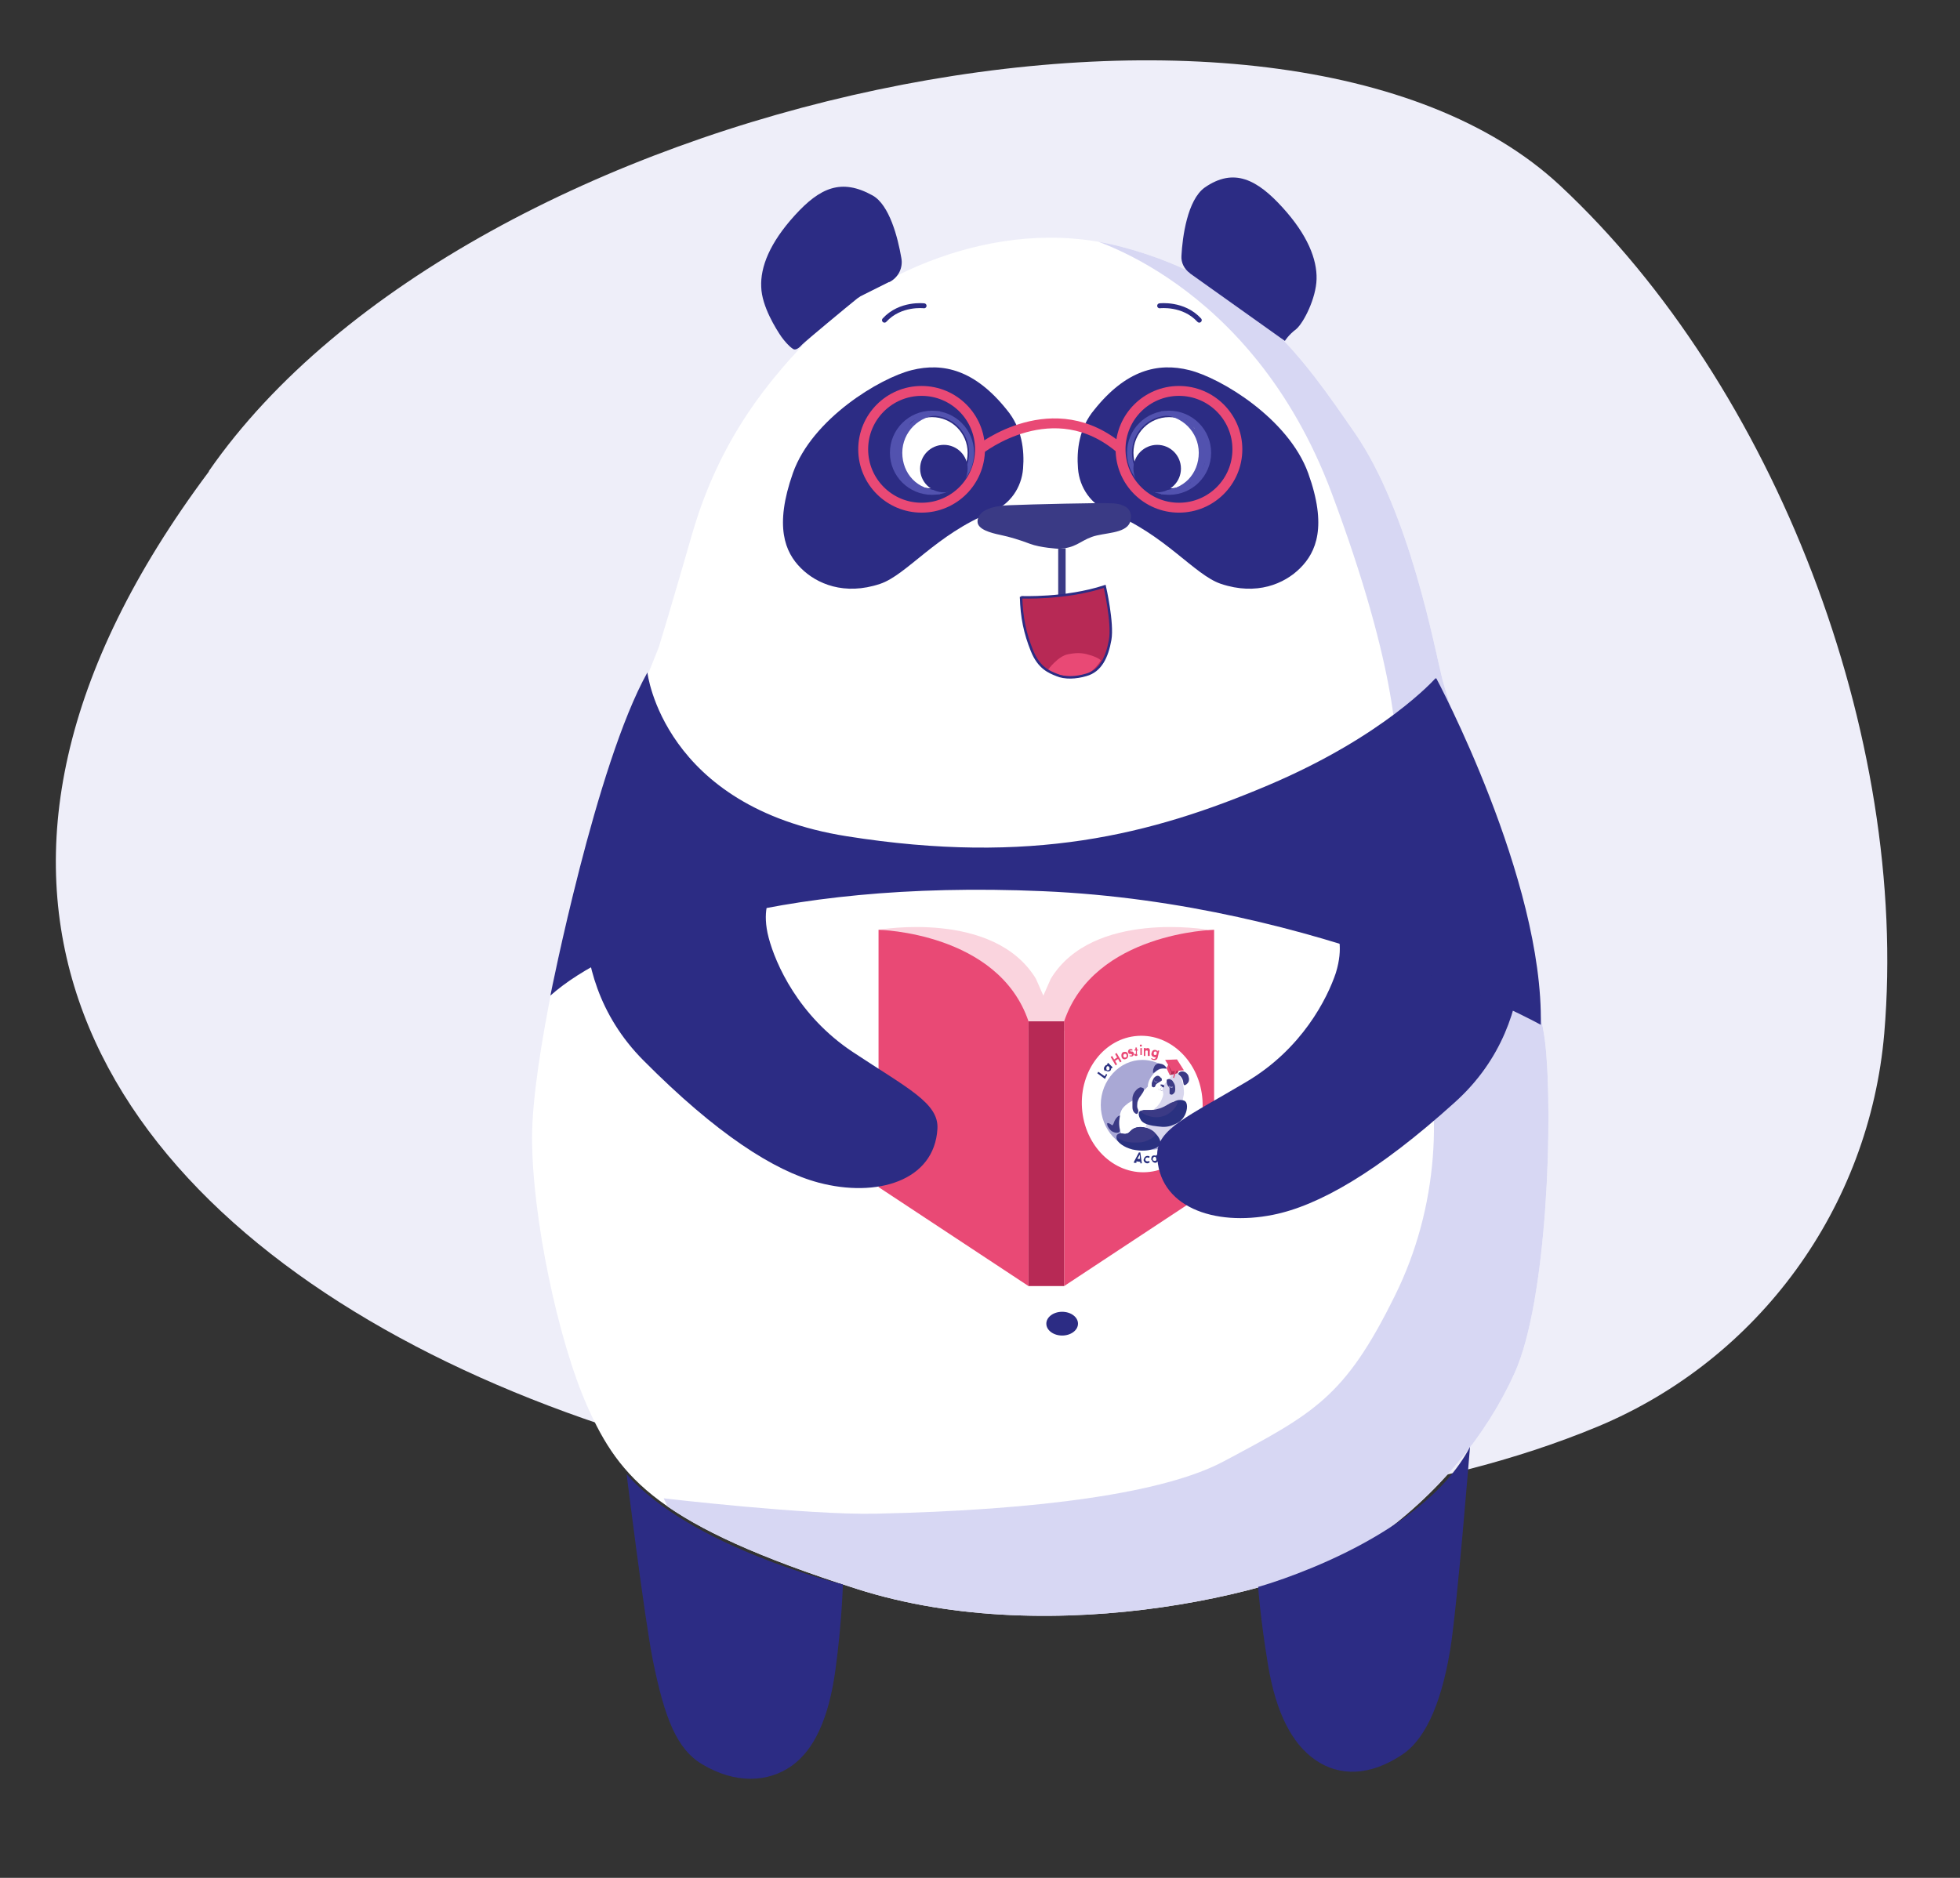 <?xml version="1.0" encoding="UTF-8"?>
<svg id="panda" xmlns="http://www.w3.org/2000/svg" xmlns:xlink="http://www.w3.org/1999/xlink" version="1.1" viewBox="0 0 396 379.5">
  <rect x="0" y="0" width="396" height="379.5" fill="#333333" stroke="none"/>
  <!-- Generator: Adobe Illustrator 29.3.1, SVG Export Plug-In . SVG Version: 2.1.0 Build 151)  -->
  <defs>
    <style>
      .st0 {
        fill: #5252af;
      }

      .st1, .st2, .st3, .st4, .st5, .st6, .st7 {
        fill: none;
      }

      .st8 {
        fill: #b72955;
      }

      .st9 {
        fill: #3a3a85;
      }

      .st10 {
        fill: #2a3180;
      }

      .st2, .st3, .st4, .st5, .st6, .st7 {
        stroke-miterlimit: 10;
      }

      .st2, .st4 {
        stroke: #5252af;
      }

      .st3, .st5 {
        stroke-linecap: round;
      }

      .st3, .st6 {
        stroke: #2c2c84;
      }

      .st11 {
        fill: #a9a8d5;
      }

      .st12 {
        fill: #d8d6ed;
      }

      .st4 {
        stroke-width: .8px;
      }

      .st13 {
        fill: #2c2c84;
      }

      .st14 {
        fill: #e94975;
      }

      .st15 {
        clip-path: url(#clippath-1);
      }

      .st16 {
        fill: #eeeef9;
      }

      .st17 {
        fill: #fff;
      }

      .st18 {
        fill: #fad4de;
      }

      .st5 {
        stroke: #3b3a85;
        stroke-width: 3px;
      }

      .st6 {
        stroke-width: .5px;
      }

      .st19 {
        fill: #d7d7f3;
      }

      .st20 {
        fill: #e94a76;
      }

      .st21 {
        fill: #3b3a85;
      }

      .st7 {
        stroke: #e94975;
        stroke-width: 2px;
      }

      .st22 {
        clip-path: url(#clippath);
      }

      .st23 {
        fill: #b82b56;
      }
    </style>
    <clipPath id="clippath">
      <path class="st1" d="M115.5,181.9s-8,32-8,48,5.2,40.9,11.2,54.4c6.5,14.5,14.4,24,54.4,36.8,40,12.8,89.7.3,104-9.6,13.5-9.4,23.3-21.6,28.9-34,6.7-14.8,7.8-52.3,6.2-66.7-1.6-14.4-19.2-67.2-20.8-73.6-1.6-6.4-6.6-33.6-17.6-49.6-10.4-15-20.7-30.7-47.1-37.7-26.4-7-52,7.4-61.6,16.9-9.6,9.6-19.6,21.7-25.2,40.9-4.6,16-6.8,23.1-6.8,23.1l-3.2,8s-12.8,33.6-14.4,43.2Z"/>
    </clipPath>
    <clipPath id="clippath-1">
      <path class="st1" d="M206.3,120.7s9,.4,16.9-2.2c0,0,1.7,7.5,1.1,10.8-.6,3.4-1.9,6.3-4.9,7.1-2,.6-4.3.7-5.9,0-1.5-.6-3.6-1.3-5-4.9-1.4-3.6-2.1-6.7-2.2-10.9Z"/>
    </clipPath>
  </defs>
  <path class="st16" d="M42.2,95.2C94.9,19.2,258.8-15.1,315.2,37.5c43.4,40.5,70.6,111.2,65.5,171.3-3,35.2-25.3,65.9-57.9,79.5-132.2,54.9-402.8-29.6-280.6-193h0Z"/>
  <g id="corps">
    <g>
      <path class="st17" d="M115.5,181.9s-8,32-8,48,5.2,40.9,11.2,54.4c6.5,14.5,14.4,24,54.4,36.8,40,12.8,89.7.3,104-9.6,13.5-9.4,23.3-21.6,28.9-34,6.7-14.8,7.8-52.3,6.2-66.7s-19.2-67.2-20.8-73.6-6.6-33.6-17.6-49.6c-10.4-15-20.7-30.7-47.1-37.7s-52,7.3-61.6,16.9c-9.6,9.6-19.6,21.7-25.2,40.9-4.6,16-6.8,23.1-6.8,23.1l-3.2,8s-12.8,33.6-14.4,43.2Z"/>
      <g class="st22">
        <path class="st19" d="M219,47.9s33.8,8.5,50,51.6c13.5,36,13.8,53.2,12.8,57.3-1,4.1-8.2,22.9-8.2,22.9,0,0,8.3,10.3,13.2,27.1s3.9,37.2-5,55.1c-10.1,20.5-16.3,23.7-34.7,33.5-11.9,6.3-36.9,9.8-70.2,10.5-13.8.3-42.8-3.1-42.8-3.1l31.5,66.8,174.3-13.1,3.6-118.3-11.3-131.8-7.2-64.3-61-9.8-62.3,5.8,17.3,10"/>
      </g>
    </g>
    <ellipse id="nombril" class="st13" cx="214.6" cy="267.5" rx="3.2" ry="2.4"/>
  </g>
  <g id="visage">
    <path class="st13" d="M240.4,55.2c-1.1-.8-1.8-2.1-1.7-3.5.2-3.8,1.2-11.3,4.7-13.8,5.9-4.1,10.6-1.6,15.7,4s7,10.5,6.9,14.5c-.1,3.9-2.6,8.8-4.1,10.1-1.6,1.2-2.3,2.4-2.3,2.4l-19.1-13.6Z"/>
    <path class="st13" d="M179.7,57c1.8-.9,2.8-2.9,2.4-4.9-.7-4.1-2.4-10.7-5.8-12.6-6.3-3.5-10.6-1.6-15.7,4s-7,10.5-6.8,14.5c.1,3.9,3,8.5,4.1,10.1.6.8,1.4,1.8,2.3,2.4.5.4,1.3-.2,1.9-.9.7-.7,9-7.6,11-9.2.2-.2.5-.3.7-.5l5.8-2.9Z"/>
    <path class="st13" d="M224.1,103.4c-3.6-1.4-6-4.8-6.3-8.7-.3-3.7.2-8.2,3.3-11.9,6.4-8,12.8-9.6,19.2-8,6.4,1.6,20,9.8,24,20.8,3.9,10.8,1.6,16-1.6,19.2-3.2,3.2-8.8,5.6-16,3.2-5.4-1.8-11.3-10-22.5-14.5Z"/>
    <path class="st13" d="M200.4,103.4c3.6-1.4,6-4.8,6.3-8.7.3-3.7-.2-8.2-3.3-11.9-6.4-8-12.8-9.6-19.2-8-6.4,1.6-20.1,9.8-24,20.8-3.8,10.8-1.6,16,1.6,19.2s8.8,5.6,16,3.2c5.4-1.8,11.3-10,22.5-14.5Z"/>
    <path class="st3" d="M234.3,61.8s4.8-.6,8,2.9"/>
    <path class="st3" d="M186.7,61.8s-4.8-.6-8,2.9"/>
    <path class="st9" d="M213.8,110.9s-3.6-.2-5.7-1c-2.1-.8-4.1-1.4-6-1.8-1.9-.4-4.6-1.1-4.6-2.7s1.6-3.1,6.4-3.3,18.3-.5,20.4-.4c2.1,0,5,.7,4,3.9-1,2.3-5.2,2-7.7,2.9s-3.3,2.3-6.8,2.4Z"/>
    <polygon class="st9" points="213.8 110.9 213.8 120.6 215.3 120.6 215.3 110.8 213.8 110.9"/>
    <g id="bouche">
      <path class="st8" d="M206.3,120.7s9,.4,16.9-2.2c0,0,1.7,7.4,1.1,10.8s-1.9,6.3-4.9,7.1c-2,.6-4.3.7-5.9,0-1.5-.6-3.6-1.4-5-4.9s-2.1-6.7-2.2-10.9Z"/>
      <g class="st15">
        <path class="st14" d="M211.7,135.4s2.1-2.9,4.2-3.2c2.1-.4,3.1-.2,4.7.3,1.7.6,1.8,1,1.8,1,0,0-1.5,2.5-3.3,2.9-1.1.3-3.3.7-6.3-.4-1.2-.5-1.2-.6-1.2-.6Z"/>
      </g>
      <path class="st6" d="M206.3,120.7s9,.4,16.9-2.2c0,0,1.7,7.4,1.1,10.8s-1.9,6.3-4.9,7.1c-2,.6-4.3.7-5.9,0-1.5-.6-3.6-1.4-5-4.9s-2.1-6.7-2.2-10.9Z"/>
    </g>
    <g id="OEIL">
      <circle class="st17" cx="236.2" cy="91.5" r="7.2"/>
      <circle class="st2" cx="236.2" cy="91.5" r="8"/>
      <path class="st4" d="M234.6,83.5c4.4,0,8,3.6,8,8s-3.2,8-8,8"/>
      <polygon class="st0" points="241.8 85.9 243.6 88.8 244.3 91.3 242 97.6 240.4 97.9 242.8 92.6 241.3 86.4 239.4 84.7 241.8 85.9"/>
      <circle class="st13" cx="233.8" cy="94.7" r="4.8"/>
    </g>
    <g id="oeil">
      <circle class="st17" cx="188.3" cy="91.5" r="7.2"/>
      <circle class="st2" cx="188.3" cy="91.5" r="8"/>
      <path class="st4" d="M189.9,83.5c-4.4,0-8,3.6-8,8s3.2,8,8,8"/>
      <path class="st0" d="M182.4,86.2l-1.4,2.2-.7,2.5,2.3,6.3,1.9.9-3.3-5.9,1.9-4.9c.2-.9.7-1.7,1.3-2.3l.9-.8-1.8.9c-.4.2-.7.5-1,.9Z"/>
      <polygon class="st0" points="182.7 85.9 180.3 91.5 181.5 95.7 182.7 95.7 181.9 91.5 182.6 88.3 182.7 85.9"/>
      <circle class="st13" cx="190.7" cy="94.7" r="4.8"/>
    </g>
    <g>
      <path class="st18" d="M177.5,187.9s23.3-4.1,31.8,9.9l2.2,5v4.6l-15.2,2.8-18.8-22.3Z"/>
      <path class="st18" d="M244.1,187.9s-23.3-4.1-31.8,9.9l-2.2,5v4.6l15.1,2.8,18.8-22.3Z"/>
      <path class="st14" d="M177.5,187.9s24.2.5,30.3,18.5v53.5l-30.3-20s0-51.9,0-51.9Z"/>
      <path class="st14" d="M245.3,187.9s-24.2.5-30.3,18.5v53.5l30.3-20v-51.9Z"/>
      <rect class="st8" x="207.8" y="206.4" width="7.2" height="53.5"/>
    </g>
    <ellipse class="st17" cx="230.8" cy="223.1" rx="12.2" ry="13.8" transform="translate(-14.3 15.8) rotate(-3.8)"/>
    <g>
      <g>
        <g>
          <path id="cropped_ellipse" class="st11" d="M235.7,215.9c-1.4-1.1-3.1-1.7-4.9-1.7-4.6,0-8.4,4.1-8.4,9.1s3.8,9.1,8.4,9.1,2.9-.4,4.1-1.2c.5-.3.9-.6,1.2-.9.7-.6,1.1-1.3,1.3-1.6.2-.4,1.2-1.9,1.4-3.9,0-.9,0-1.4.1-2.5,0-.2,0-.4.1-.6-.4-2.4-1.6-4.5-3.4-5.9Z"/>
          <path id="corps1" data-name="corps" class="st17" d="M239.1,218.8c-.2-.9-.6-1.3-.7-1.5-.4-.5-.9-.7-1.2-.9-.3-.2-.8-.4-1.3-.5-.1,0-.2,0-.3,0-.8,0-1.4.2-1.5.3-1,.5-1.5,1.4-1.7,1.7-.4.7-.5,1.3-.5,1.7-.2.2-.4.4-.7.7-.2.2-.3.3-.7.7-.6.6-.8.9-.9.9-.6.6-.9.5-1.6,1-.4.3-.8.6-1.2,1.1-.6.9-.6,1.8-.7,2.5,0,.4,0,1.2.2,2,.6,1.9,2.3,2.7,3,3,2,.9,3.8.5,4.3.4.5-.1,1-.4,1.4-.6.4-.3.8-.6,1.2-.9.7-.6,1.1-1.3,1.3-1.6.2-.4,1.2-1.9,1.4-3.9,0-.9,0-1.4.1-2.5,0-.2,0-.4.1-.6,0-.4.1-.7.2-1.2,0-.4-.1-1.2-.2-1.8Z"/>
          <path id="ombre_corps" class="st12" d="M233.6,223.8c.3-.4.8-.8,1.1-1.6.2-.5.4-.9.3-1.3,0-.3-.2-.5-.1-.9,0,0,0-.4.3-.8.3-.5.5-.5.9-1,.5-.6.5-1,.9-1.2,0,0,.4-.2.8,0,.1,0,.4.2.8.9.6,1.3.6,2.6.6,2.9,0,.4,0,.4-.2,1.2-.2,1.5-.1,2-.2,2.9-.2,1.5-.7,2.6-.9,3.1-.3.6-1,1.9-2.3,2.8-.4.3-2.3,1.6-3.4.8-.6-.4-.7-1.4-.8-2,0-.2-.1-.9.1-2,.5-2.1,1.8-3.6,2-3.8Z"/>
          <path id="jambe_gauche" class="st10" d="M227.5,229.1c.7,0,.8-.7,1.7-1.1s1.8-.2,2.2-.1c.3,0,1.2.3,2,1.1.2.2,1.3,1.3,1,2.2-.2.6-1,.9-1.8,1.1-.6.2-2,.4-3.8,0-1.9-.5-2.8-1.4-3.1-1.9,0-.1-.2-.4-.1-.7.1-.3.4-.5.5-.5.5-.2.9.1,1.4,0Z"/>
          <path id="ombre_jambe_gauche" class="st21" d="M227.5,229.1c.7,0,.8-.7,1.7-1.1,1-.4,1.9-.2,2.2-.1.7.2,2,.7,2,1.3,0,.6-1,1-1.6,1.3-.9.4-1.7.4-2.3.4-.5,0-1.2,0-2.1-.2-.1,0-1.8-.6-1.8-1.1,0-.3.4-.5.5-.5.5-.2.9.1,1.4,0Z"/>
          <path id="bras_gauche" class="st10" d="M230.1,224.8c.4-.8,1.9.3,3.9-.5.8-.3,2.4-1.2,3.1-1.6.2-.1.6-.4,1.3-.4.2,0,.8,0,1.1.3.6.6.3,2.2-.3,3.1-.7,1.2-1.9,1.5-2.6,1.8-1.3.4-2.2.2-3.7,0-1.6-.3-2-.7-2.3-1,0,0-.7-1-.5-1.6Z"/>
          <path id="ombre_bras_gauche" class="st21" d="M230.3,224.6c0-.1.4-.2.8-.3.7,0,1,0,1.6,0,.7,0,1.2-.2,1.6-.3.6-.2,1-.4,1.5-.7.5-.3.8-.5,1.3-.6.3,0,.7-.1.8,0,.2.4-1.1,2.4-3,2.9-2.3.7-4.6-.8-4.6-1.2Z"/>
          <path id="bras_droit" class="st21" d="M230.7,219.7c-.7,0-1.3.7-1.6,1.2-.2.4-.3.8-.3,1.1,0,.6,0,1.1,0,1.7,0,.5.1.7.2.9.1.2.5.6.7.5.2,0,.3-.5.3-.5,0-.3-.1-.4-.2-.7-.1-.4,0-.8,0-1.1,0-.1.1-.4.3-.8.2-.4.3-.4.6-.9.3-.4.5-.8.4-1,0-.3-.5-.3-.6-.3Z"/>
          <path id="jambe_droite" class="st21" d="M226.2,225.4c.2,0-.1.6-.1,1.6,0,1,.3,1.4.1,1.7-.3.4-1.1.2-1.6-.1-.5-.4-.8-.9-.9-1.3,0-.2,0-.3,0-.3.1-.1.4,0,.7.2.2.1.2.2.3.2.2,0,.3-.4.5-.9.3-.6.8-1.1,1-1Z"/>
          <path id="oeil_gauche" class="st21" d="M235.8,218.2c.3-.3.8,0,.8,0,.2.1.3.2.4.4.3.4.4.8.4.9,0,.2.1.6,0,1,0,.1-.1.4-.4.6,0,0-.2.2-.4.1,0,0-.2,0-.3-.2,0-.1,0-.3,0-.7,0-.3,0-.3,0-.4,0-.1-.1-.2-.2-.3,0,0-.2-.2-.3-.5,0,0-.2-.7,0-1Z"/>
          <g id="paupière_gauche">
            <path class="st11" d="M236.2,219.2c0,.5.4.5.8.4t0,0c-.1.4-.6.2-.8,0,0-.1,0-.2,0-.3,0,0,0,0,0,0h0Z"/>
          </g>
          <path id="oeil_droit" class="st21" d="M234.5,217.8c0-.1-.3-.4-.6-.4-.4,0-.8.4-.9.7,0,0-.2.4-.3.8,0,.2,0,.4,0,.6.1.2.4.3.5.2.2,0,.2-.3.4-.6.1-.1.3-.2.6-.4.3-.2.4-.2.5-.3.1-.2,0-.5-.1-.6Z"/>
          <g id="paupière_droite">
            <path class="st11" d="M233.2,218.1c0,.5.4.6.7.4,0,0,0,0,0,0-.2.4-.6.2-.7-.1,0-.1,0-.2,0-.3,0,0,0,0,0,0h0Z"/>
          </g>
          <path id="oreille_droite" class="st21" d="M233,216.8c.2.1.5-.4,1.1-.7.8-.4,1.5,0,1.6-.2,0-.2-.5-.8-1.1-.9-.2,0-.5-.2-.8,0-.6.2-.7.9-.8,1.1,0,.1-.1.7,0,.8Z"/>
          <path id="oreille_gauche" class="st21" d="M238,216.9c0,.3.4.3.8,1,.4.7.2,1.3.5,1.4.3,0,.6-.3.8-.6.3-.6,0-1.2,0-1.3,0-.1-.3-.6-.8-.8-.5-.2-1.2,0-1.2.4Z"/>
          <path id="museau" class="st21" d="M234.4,219.2c.1-.1.4,0,.5,0,.1,0,.2,0,.3.2,0,0,0,.2,0,.3,0,.1-.3,0-.4,0,0,0,0-.1-.1-.2-.1,0-.2,0-.2,0,0,0,0-.2,0-.3Z"/>
          <path class="st5" d="M234.5,220"/>
          <g id="chapeau_de_diplômé">
            <polyline class="st20" points="236.3 214.5 235.7 215.9 236.3 217.2 236.9 215.9"/>
            <polyline class="st23" points="238.5 215.6 237.9 216.9 236.3 217.3 236.9 215.9"/>
            <polygon class="st20" points="235.4 214.2 237.8 214.1 239.2 216.3 236.8 216.5 235.4 214.2"/>
            <polygon class="st23" points="236.7 216.4 236 215.1 236.6 216.7 236.7 216.4"/>
            <polygon class="st20" points="237.4 216.3 237 217.8 237.1 217.8 237.2 217.9 237.7 216.3 237.4 216.3"/>
          </g>
        </g>
        <g>
          <path class="st10" d="M223.2,218l-1.5-1.1s0,0,0,0l.2-.3s0,0,0,0l1.3.9.3-.5s0,0,0,0l.2.2s0,0,0,0l-.5.9s0,0,0,0Z"/>
          <path class="st10" d="M223.3,216.5c-.3-.3-.4-.7,0-1.1.1-.2.3-.2.5-.2h-.1c0-.1,0-.2,0-.2l.2-.2s0,0,0,0l.9.9s0,0,0,0l-.2.2s0,0,0,0h-.1c0,0,0,.2-.1.4-.3.3-.7.3-1,0ZM224.1,216.2c.1-.2.1-.4,0-.6-.2-.2-.4-.2-.5,0-.1.2-.1.4,0,.6s.4.1.5,0Z"/>
          <path class="st20" d="M225.4,215.3l-1-1.7s0,0,0,0l.3-.2s0,0,0,0l.4.7.6-.4-.4-.7s0,0,0,0l.3-.2s0,0,0,0l1,1.7s0,0,0,0l-.3.2s0,0,0,0l-.4-.7-.6.4.4.7s0,0,0,0l-.3.2s0,0,0,0Z"/>
          <path class="st20" d="M226.6,213.6c-.1-.4,0-.9.4-1s.8,0,.9.4c.1.4,0,.9-.4,1-.4.2-.8,0-.9-.4ZM227.4,213.7c.2,0,.3-.3.2-.5,0-.2-.3-.3-.4-.2-.2,0-.3.3-.2.5,0,.2.3.3.4.2Z"/>
          <path class="st20" d="M228.2,213.5s0,0,0,0v-.2c0,0,0,0,.1,0,.1,0,.2,0,.3,0,0,0,.1,0,.1-.2,0,0,0,0-.2-.1h-.2c-.2,0-.3-.1-.4-.4,0-.3.1-.5.4-.6.2,0,.4,0,.5.1,0,0,0,0,0,0v.2c0,0-.1,0-.1,0-.1,0-.2,0-.3,0,0,0-.1,0-.1.1,0,0,0,0,.2.1h.2c.2,0,.3.1.4.4,0,.3-.1.5-.4.6-.2,0-.4,0-.5-.1Z"/>
          <path class="st20" d="M229.5,213v-.7c0,0-.3,0-.3,0,0,0,0,0,0,0v-.2s0,0,0,0h.2s0-.4,0-.4c0,0,0,0,0,0h.3s0,0,0,0v.4s.2,0,.2,0c0,0,0,0,0,0v.2s0,0,0,0h-.2s0,.7,0,.7c0,0,0,.1.1.1,0,0,0,0,0,0,0,0,0,0,0,0v.2c0,0-.1.1-.2.1-.2,0-.4,0-.5-.4Z"/>
          <path class="st20" d="M230.3,211.3c0-.1,0-.2.2-.2.1,0,.2,0,.2.2,0,.1,0,.2-.2.2-.1,0-.2,0-.2-.2ZM230.4,211.8s0,0,0,0h.3s0,0,0,0v1.4c0,0,0,0,0,0h-.3s0,0,0,0v-1.4Z"/>
          <path class="st20" d="M231.1,213.2v-1.4c.1,0,.1,0,.1,0h.3s0,0,0,0v.2c0-.1.2-.2.4-.2.3,0,.5.3.4.7v.9c0,0,0,0-.1,0h-.3s0,0,0,0v-.8c0-.2,0-.3-.2-.3-.2,0-.3,0-.3.3v.8c0,0,0,0,0,0h-.3s0,0,0,0Z"/>
          <path class="st20" d="M232.6,213.9s0,0,0,0h.1c0-.2,0-.2,0-.1.1.1.2.2.3.2.2,0,.4,0,.5-.2v-.2c0,.1-.2.1-.4,0-.4-.1-.6-.5-.4-.9.1-.4.4-.6.8-.5.2,0,.3.2.4.3h0c0-.2,0-.2,0-.2h.3c0,0,0,.1,0,.1l-.3,1.3c-.1.5-.5.6-.9.5-.2,0-.4-.2-.5-.3ZM233.3,213.2c.2,0,.4,0,.4-.3s0-.4-.2-.4c-.2,0-.4,0-.4.3,0,.2,0,.4.2.4Z"/>
        </g>
        <g>
          <path class="st10" d="M229.1,234.8l1-1.9s0,0,0,0h.3c0,0,0,0,0,.1l.3,2.1s0,0,0,0h-.3c0,0,0,0,0,0v-.3s-.8-.1-.8-.1v.3c-.1,0-.2,0-.2,0h-.3c0,0,0,0,0-.1ZM230.3,234.3v-.9c-.1,0-.5.8-.5.8h.5Z"/>
          <path class="st10" d="M231.1,234.4c0-.4.3-.8.7-.8.2,0,.4,0,.5.2,0,0,0,0,0,0l-.2.2s0,0,0,0c0,0-.2-.1-.3-.1-.2,0-.4.2-.4.4,0,.2.1.4.4.4s.2,0,.3-.1,0,0,0,0l.2.2s0,0,0,0c-.1.2-.3.3-.5.3-.4,0-.7-.3-.8-.8Z"/>
          <path class="st10" d="M232.6,234.4c0-.4,0-.8.5-.9.2,0,.4,0,.5.1v-.2s0,0,0,0h.3c0,0,0,0,0,0l.3,1.4s0,0,0,0h-.3c0,0,0,0,0,0v-.2c0,.2-.2.3-.4.4-.4,0-.7-.2-.8-.6ZM233.4,234.6c.2,0,.3-.2.2-.5s-.2-.4-.4-.3-.3.2-.3.5c0,.2.2.3.4.3Z"/>
          <path class="st10" d="M234.4,233.9c-.2-.4,0-.8.3-1,.2,0,.3,0,.5,0l-.3-.7s0,0,0,0h.3c0-.1,0-.1,0-.1l.8,1.9s0,0,0,0h-.2c0,.1,0,.1,0,.1h0s-.1.2-.3.3c-.4.2-.7,0-.9-.4ZM235.2,233.9c.2-.1.2-.3.1-.5-.1-.2-.3-.3-.5-.2-.2.1-.2.3-.2.5.1.2.3.3.5.2Z"/>
          <path class="st10" d="M236,232.9c-.2-.3-.2-.8.1-1.1s.7-.2.9.1c0,.1.1.2,0,.3l-.6.6c.1.1.3.1.5,0,0,0,.1-.1.2-.3,0,0,0,0,0,0h.2c0,0,0,0,0,.1,0,.2-.1.3-.3.5-.3.3-.8.2-1-.1ZM236.7,232.1c-.1-.1-.3-.1-.4,0s-.2.3-.1.5l.5-.4Z"/>
          <path class="st10" d="M237.9,232.2l-1-.9s0,0,0,0l.2-.2s0,0,0,0h.1c0,0,0-.2,0-.4.1-.1.3-.2.4-.2,0-.2,0-.3,0-.5.2-.2.4-.3.7,0l.6.5s0,0,0,0l-.2.3s0,0,0,0l-.6-.5c-.1-.1-.3-.1-.4,0s0,.3,0,.4l.6.5s0,0,0,0l-.2.3s0,0,0,0l-.6-.5c-.1-.1-.3-.1-.4,0s0,.3,0,.4l.6.5s0,0,0,0l-.2.3s0,0,0,0Z"/>
          <path class="st10" d="M239.9,229.9l-.4-.4h-1.4c0,0,0,0,0-.1v-.3c.1,0,.1,0,.2,0h.9c0,0-.7-.7-.7-.7,0,0,0,0,0,0v-.3c.1,0,.1,0,.2,0l1.4,1.5s0,0,0,0v.3c-.1,0-.1,0-.2,0Z"/>
        </g>
      </g>
      <path class="st21" d="M234.7,219.6l-.3.7s.1,0,.3-.7Z"/>
      <path class="st21" d="M234,219.9s-.1.3.4.4h0s-.4,0-.4-.3c0,0,0,0,0,0Z"/>
      <path class="st21" d="M234.9,220.3s-.1.3-.5,0h0c0,0,.3.2.5,0,0,0,0,0,0,0Z"/>
    </g>
  </g>
  <g id="membres">
    <path class="st13" d="M297,292.4s-2.6,32.5-4,41c-2,12.1-5.6,18.5-9.7,21.2-6.6,4.4-12.7,4.4-17.5,1.1s-8-9.6-9.6-19.2c-1.6-9.6-2-15.8-2-15.8,0,0,32.7-9,42.8-28.3Z"/>
    <path class="st13" d="M126.6,297.9s3.6,29.1,5.3,37.6c2.4,11.9,4.9,18,9.9,21,6.8,4.1,13.4,3.7,18.1.4s7.6-9.9,8.9-19.5,1.5-17.2,1.5-17.2c0,0-30.7-7.4-43.7-22.3Z"/>
    <path class="st13" d="M120,171.2s-8.3,24.7,10,43.1c14.8,14.9,26.4,22.3,35.4,24.7,11.7,3.1,23.4-.3,24-10.9.3-5.2-6.1-8.2-17.1-15.5-11-7.3-15.6-17.8-17-23.1s.2-8,.2-8"/>
    <path class="st13" d="M306.3,180.3s7,25.1-12.4,42.5c-15.6,14.1-27.6,20.9-36.7,22.7-11.9,2.4-23.3-1.6-23.4-12.2,0-5.2,6.5-7.8,17.9-14.6,11.4-6.7,16.5-17,18.2-22.1,1.6-5.2.3-8,.3-8"/>
  </g>
  <g id="accessoire">
    <path class="st13" d="M290.2,137.1s21.7,40.6,21.1,70c0,0-44.4-24.6-100.6-27-55.3-2.4-87.6,10.5-99.5,21.1,0,0,9.2-46.7,19.6-65.3,0,0,3.1,27.2,40.3,33.1,37.2,5.9,61.5-.3,85.1-10.3s33.8-21.6,33.8-21.6Z"/>
    <circle class="st7" cx="238.2" cy="90.8" r="11.8"/>
    <circle class="st7" cx="186.2" cy="90.8" r="11.8"/>
    <path class="st7" d="M198,90.8s14.9-11.8,28.5,0"/>
  </g>
</svg>